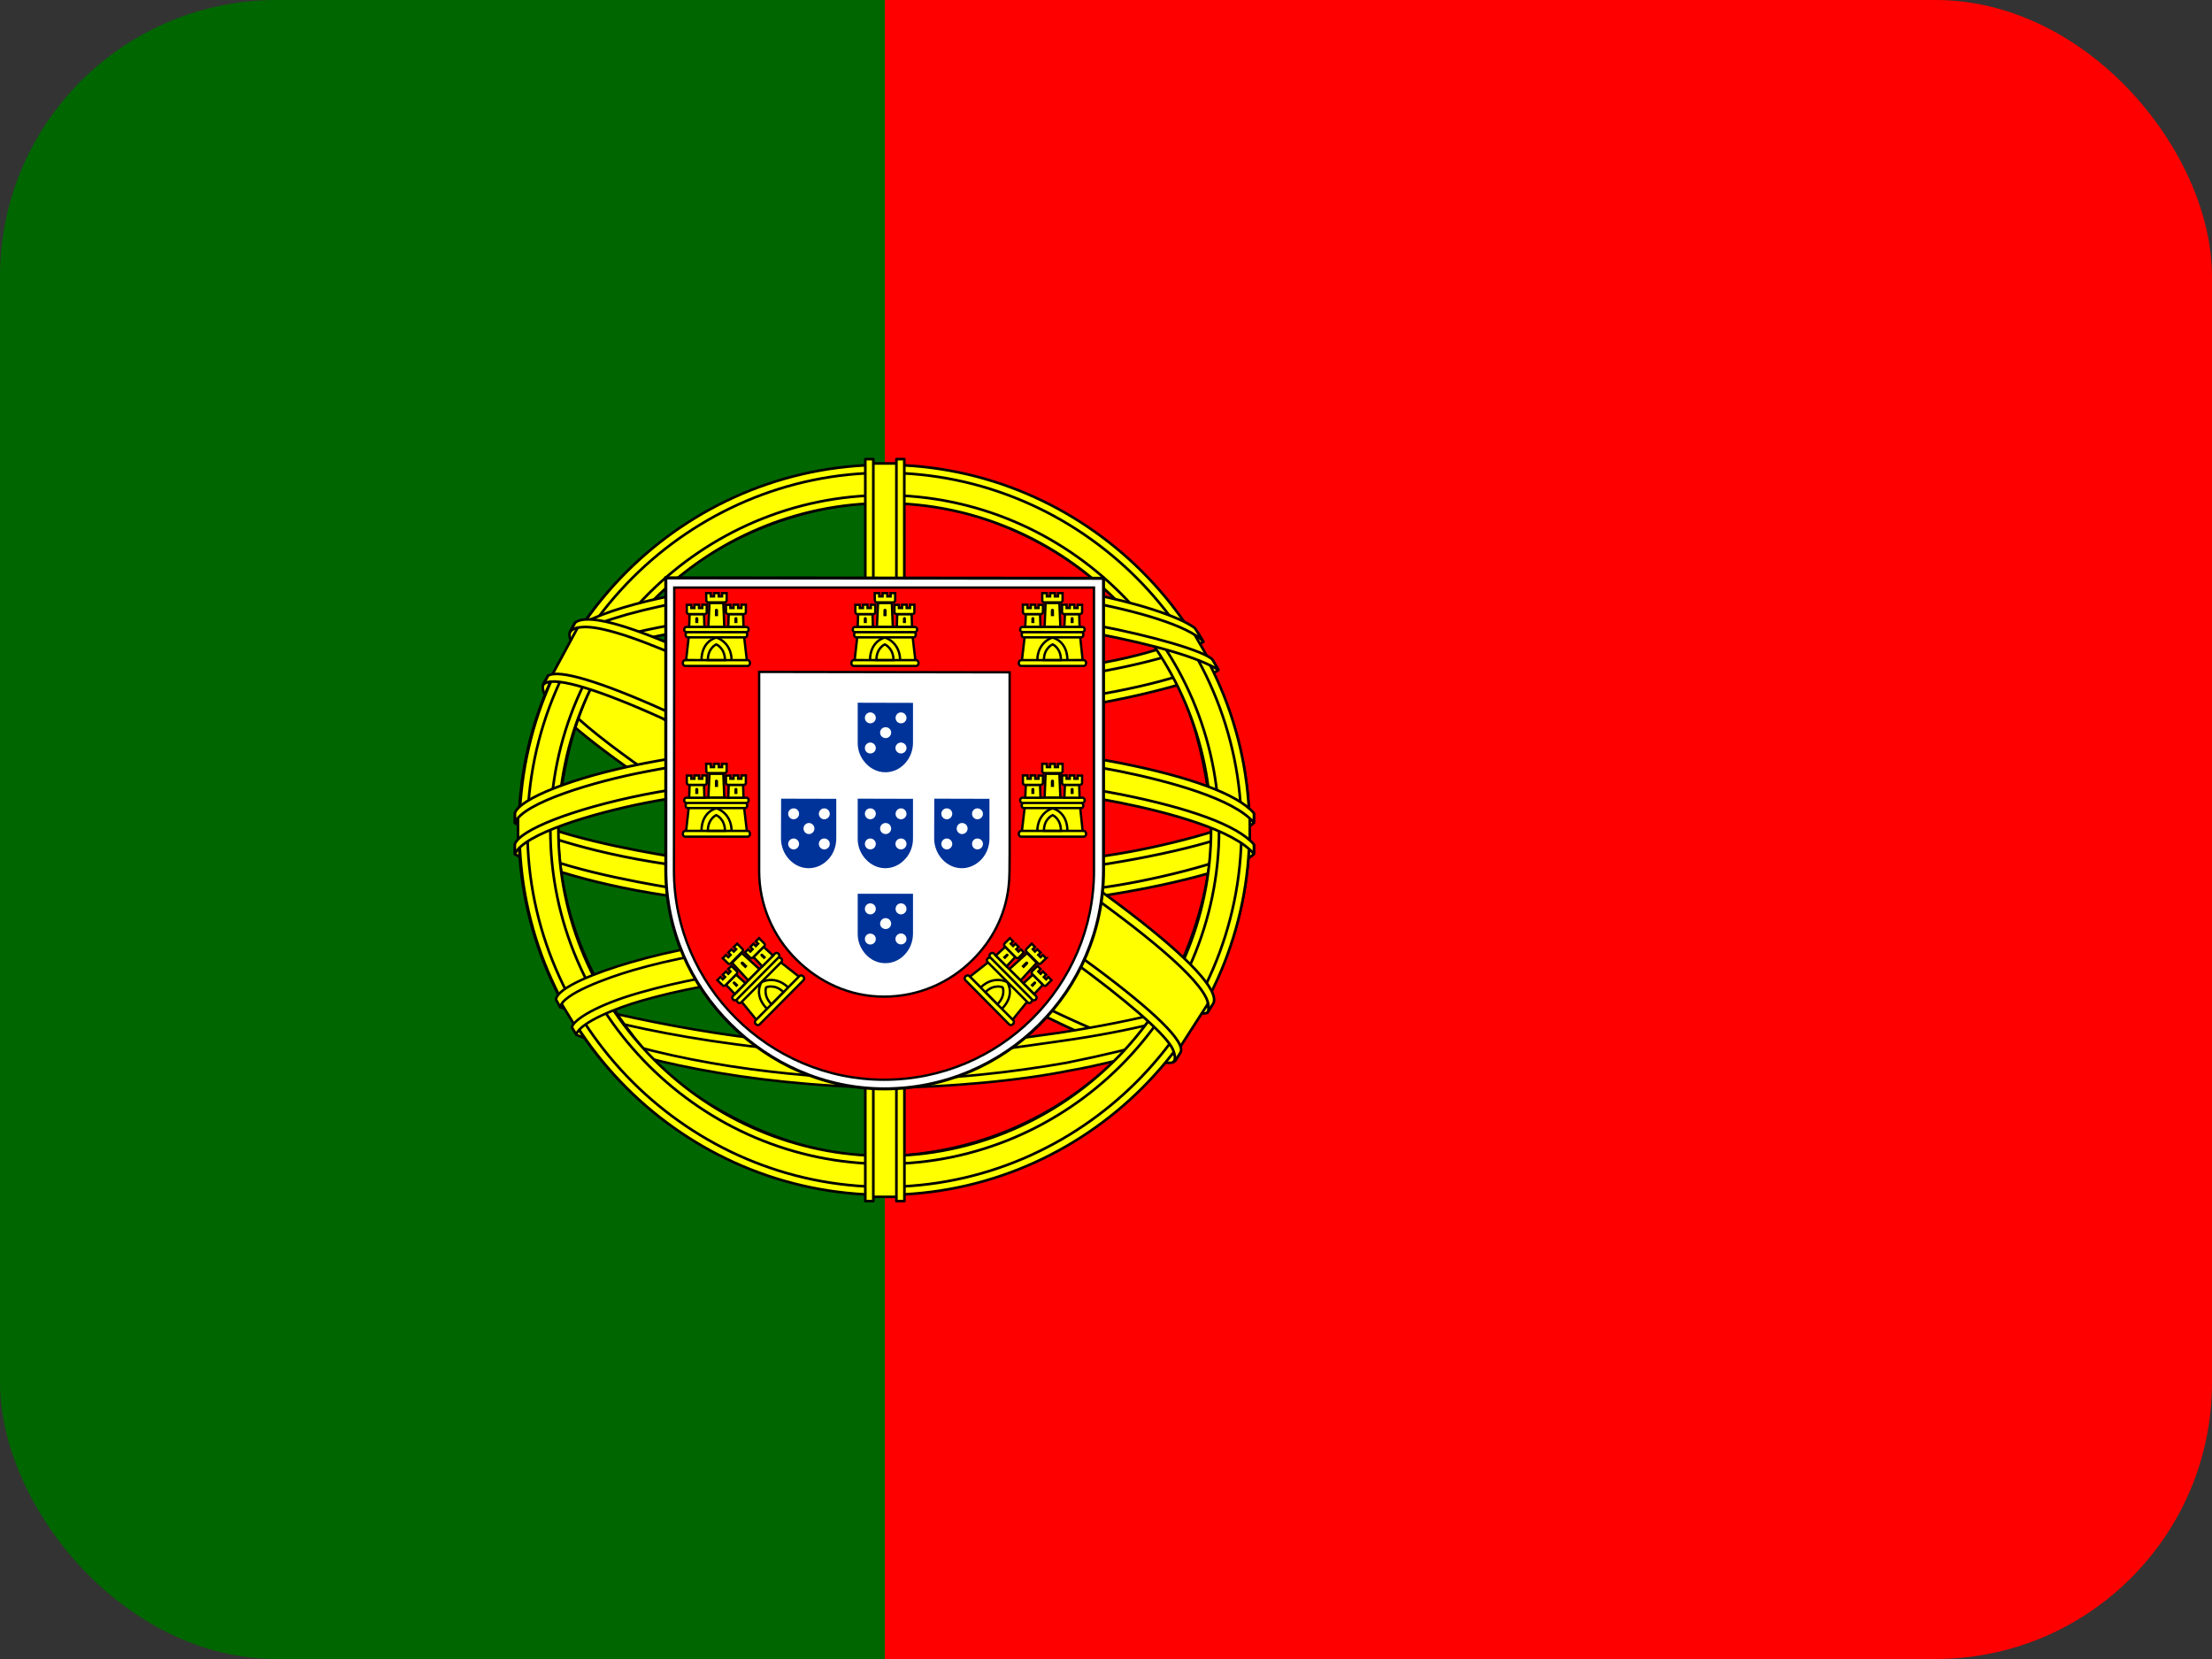 <svg width="16" height="12" viewBox="0 0 16 12" fill="none" xmlns="http://www.w3.org/2000/svg">
<rect x="0" y="0" width="16" height="12" fill="#333333" stroke="none"/>
<g clip-path="url(#clip0_1157_74442)">
<path d="M6.4 0H16V12H6.4V0Z" fill="#FF0000"/>
<path d="M0 0H6.4V12H0V0Z" fill="#006600"/>
<path fill-rule="evenodd" clip-rule="evenodd" d="M8.486 7.654C7.681 7.63 3.987 5.324 3.961 4.957L4.165 4.617C4.532 5.149 8.308 7.392 8.679 7.312L8.486 7.654" fill="#FFFF00"/>
<path d="M8.486 7.654C7.681 7.63 3.987 5.324 3.961 4.957L4.165 4.617C4.532 5.149 8.308 7.392 8.679 7.312L8.486 7.654" stroke="black" stroke-width="0.019" stroke-linecap="round" stroke-linejoin="round"/>
<path fill-rule="evenodd" clip-rule="evenodd" d="M4.123 4.571C4.05 4.765 5.087 5.406 6.333 6.164C7.58 6.922 8.655 7.391 8.735 7.324C8.74 7.315 8.774 7.256 8.771 7.256C8.756 7.279 8.719 7.286 8.663 7.27C8.326 7.173 7.447 6.769 6.359 6.11C5.271 5.45 4.325 4.842 4.178 4.583C4.168 4.566 4.16 4.533 4.162 4.507H4.158L4.127 4.562L4.123 4.571ZM8.505 7.665C8.492 7.69 8.466 7.691 8.418 7.685C8.117 7.652 7.202 7.207 6.12 6.56C4.861 5.806 3.822 5.119 3.934 4.94L3.965 4.886L3.971 4.888C3.87 5.192 6.023 6.423 6.15 6.502C7.396 7.273 8.446 7.724 8.539 7.607L8.505 7.665V7.665L8.505 7.665Z" fill="#FFFF00" stroke="black" stroke-width="0.019" stroke-linecap="round" stroke-linejoin="round"/>
<path fill-rule="evenodd" clip-rule="evenodd" d="M6.404 5.18C7.211 5.173 8.206 5.069 8.778 4.841L8.655 4.641C8.317 4.828 7.316 4.951 6.398 4.97C5.311 4.96 4.545 4.858 4.16 4.601L4.044 4.814C4.75 5.113 5.474 5.176 6.404 5.18" fill="#FFFF00"/>
<path d="M6.404 5.18C7.211 5.173 8.206 5.069 8.778 4.841L8.655 4.641C8.317 4.828 7.316 4.951 6.398 4.97C5.311 4.96 4.545 4.858 4.16 4.601L4.044 4.814C4.75 5.113 5.474 5.176 6.404 5.18" stroke="black" stroke-width="0.019" stroke-linecap="round" stroke-linejoin="round"/>
<path fill-rule="evenodd" clip-rule="evenodd" d="M8.812 4.846C8.792 4.877 8.419 5.006 7.868 5.101C7.495 5.158 7.009 5.207 6.402 5.207C5.825 5.208 5.353 5.167 4.997 5.118C4.419 5.028 4.121 4.902 4.011 4.857C4.022 4.836 4.028 4.821 4.038 4.802C4.356 4.928 4.655 5.004 5.006 5.058C5.36 5.106 5.826 5.148 6.4 5.147C7.004 5.147 7.486 5.095 7.856 5.039C8.42 4.948 8.729 4.831 8.772 4.777L8.812 4.846H8.812L8.812 4.846ZM8.703 4.642C8.642 4.691 8.338 4.8 7.802 4.885C7.444 4.936 6.989 4.982 6.408 4.983C5.856 4.983 5.405 4.946 5.062 4.896C4.517 4.825 4.227 4.697 4.123 4.659C4.133 4.641 4.144 4.624 4.155 4.606C4.236 4.647 4.516 4.76 5.068 4.838C5.407 4.886 5.858 4.922 6.408 4.922C6.986 4.921 7.436 4.874 7.791 4.823C8.33 4.749 8.62 4.611 8.664 4.577L8.703 4.642V4.642L8.703 4.642ZM3.757 6.151C4.253 6.418 5.354 6.552 6.397 6.561C7.346 6.563 8.582 6.415 9.044 6.17L9.032 5.903C8.887 6.129 7.562 6.346 6.386 6.337C5.21 6.328 4.119 6.146 3.755 5.911L3.757 6.151" fill="#FFFF00"/>
<path d="M3.757 6.151C4.253 6.418 5.354 6.552 6.397 6.561C7.346 6.563 8.582 6.415 9.044 6.17L9.032 5.903C8.887 6.129 7.562 6.346 6.386 6.337C5.21 6.328 4.119 6.146 3.755 5.911L3.757 6.151M8.812 4.846C8.792 4.877 8.419 5.006 7.868 5.101C7.495 5.158 7.009 5.207 6.402 5.207C5.825 5.208 5.353 5.167 4.997 5.118C4.419 5.028 4.121 4.902 4.011 4.857C4.022 4.836 4.028 4.821 4.038 4.802C4.356 4.928 4.655 5.004 5.006 5.058C5.36 5.106 5.826 5.148 6.4 5.147C7.004 5.147 7.486 5.095 7.856 5.039C8.42 4.948 8.729 4.831 8.772 4.777L8.812 4.846H8.812L8.812 4.846ZM8.703 4.642C8.642 4.691 8.338 4.8 7.802 4.885C7.444 4.936 6.989 4.982 6.408 4.983C5.856 4.983 5.405 4.946 5.062 4.896C4.517 4.825 4.227 4.697 4.123 4.659C4.133 4.641 4.144 4.624 4.155 4.606C4.236 4.647 4.516 4.76 5.068 4.838C5.407 4.886 5.858 4.922 6.408 4.922C6.986 4.921 7.436 4.874 7.791 4.823C8.33 4.749 8.62 4.611 8.664 4.577L8.703 4.642V4.642L8.703 4.642Z" stroke="black" stroke-width="0.019" stroke-linecap="round" stroke-linejoin="round"/>
<path fill-rule="evenodd" clip-rule="evenodd" d="M9.07 6.113V6.176C9 6.259 8.565 6.385 8.018 6.473C7.602 6.537 7.06 6.585 6.385 6.585C5.743 6.585 5.231 6.54 4.834 6.479C4.206 6.387 3.805 6.227 3.725 6.179L3.725 6.105C3.967 6.266 4.623 6.384 4.843 6.42C5.237 6.48 5.746 6.526 6.385 6.526C7.057 6.526 7.596 6.478 8.009 6.415C8.401 6.358 8.96 6.211 9.07 6.113L9.07 6.113ZM9.07 5.886V5.95C9.001 6.033 8.565 6.159 8.019 6.247C7.603 6.311 7.06 6.359 6.385 6.359C5.743 6.359 5.231 6.313 4.834 6.252C4.207 6.161 3.806 6.001 3.725 5.953L3.725 5.879C3.967 6.04 4.623 6.157 4.843 6.193C5.237 6.254 5.746 6.299 6.385 6.299C7.057 6.299 7.596 6.252 8.01 6.188C8.402 6.131 8.96 5.984 9.07 5.886V5.886H9.07ZM6.394 7.609C5.254 7.602 4.277 7.298 4.07 7.247L4.221 7.483C4.585 7.636 5.539 7.865 6.405 7.84C7.272 7.814 8.03 7.747 8.563 7.487L8.718 7.243C8.354 7.415 7.116 7.607 6.394 7.609" fill="#FFFF00"/>
<path d="M6.394 7.609C5.254 7.602 4.277 7.298 4.07 7.247L4.221 7.483C4.585 7.636 5.539 7.865 6.405 7.84C7.272 7.814 8.03 7.747 8.563 7.487L8.718 7.243C8.354 7.415 7.116 7.607 6.394 7.609M9.07 6.113V6.176C9 6.259 8.565 6.385 8.018 6.473C7.602 6.537 7.06 6.585 6.385 6.585C5.743 6.585 5.231 6.54 4.834 6.479C4.206 6.387 3.805 6.227 3.725 6.179L3.725 6.105C3.967 6.266 4.623 6.384 4.843 6.42C5.237 6.48 5.746 6.526 6.385 6.526C7.057 6.526 7.596 6.478 8.009 6.415C8.401 6.358 8.96 6.211 9.07 6.113L9.07 6.113ZM9.07 5.886V5.95C9.001 6.033 8.565 6.159 8.019 6.247C7.603 6.311 7.06 6.359 6.385 6.359C5.743 6.359 5.231 6.313 4.834 6.252C4.207 6.161 3.806 6.001 3.725 5.953L3.725 5.879C3.967 6.04 4.623 6.157 4.843 6.193C5.237 6.254 5.746 6.299 6.385 6.299C7.057 6.299 7.596 6.252 8.01 6.188C8.402 6.131 8.96 5.984 9.07 5.886V5.886H9.07Z" stroke="black" stroke-width="0.019" stroke-linecap="round" stroke-linejoin="round"/>
<path fill-rule="evenodd" clip-rule="evenodd" d="M8.621 7.433C8.599 7.467 8.576 7.501 8.552 7.535C8.3 7.623 7.904 7.717 7.736 7.744C7.394 7.814 6.865 7.866 6.396 7.867C5.385 7.852 4.558 7.654 4.169 7.485L4.138 7.431L4.143 7.423L4.196 7.444C4.888 7.691 5.665 7.79 6.401 7.808C6.869 7.81 7.337 7.754 7.716 7.687C8.296 7.57 8.531 7.483 8.603 7.443L8.621 7.433L8.621 7.433ZM8.755 7.212C8.756 7.213 8.756 7.213 8.757 7.214C8.74 7.243 8.722 7.272 8.705 7.301C8.57 7.349 8.206 7.456 7.674 7.53C7.323 7.578 7.105 7.624 6.408 7.638C5.101 7.604 4.254 7.349 4.053 7.286L4.023 7.229C4.781 7.426 5.555 7.564 6.408 7.578C7.046 7.565 7.317 7.518 7.665 7.47C8.286 7.374 8.598 7.272 8.692 7.242C8.691 7.241 8.689 7.239 8.688 7.237L8.755 7.212L8.755 7.212L8.755 7.212Z" fill="#FFFF00" stroke="black" stroke-width="0.018" stroke-linecap="round" stroke-linejoin="round"/>
<path fill-rule="evenodd" clip-rule="evenodd" d="M8.769 5.94C8.772 6.691 8.388 7.364 8.079 7.661C7.642 8.081 7.062 8.352 6.384 8.364C5.628 8.378 4.914 7.885 4.723 7.668C4.349 7.244 4.044 6.706 4.034 5.982C4.081 5.163 4.402 4.592 4.868 4.201C5.334 3.81 5.955 3.619 6.471 3.633C7.068 3.649 7.764 3.941 8.245 4.522C8.561 4.902 8.697 5.315 8.769 5.94H8.769ZM6.39 3.371C7.843 3.371 9.038 4.554 9.038 6.003C9.038 7.453 7.843 8.635 6.39 8.635C4.938 8.635 3.752 7.453 3.752 6.003C3.752 4.554 4.938 3.371 6.39 3.371" fill="#FFFF00"/>
<path d="M6.39 3.371C7.843 3.371 9.038 4.554 9.038 6.003C9.038 7.453 7.843 8.635 6.39 8.635C4.938 8.635 3.752 7.453 3.752 6.003C3.752 4.554 4.938 3.371 6.39 3.371M8.769 5.94C8.772 6.691 8.388 7.364 8.079 7.661C7.642 8.081 7.062 8.352 6.384 8.364C5.628 8.378 4.914 7.885 4.723 7.668C4.349 7.244 4.044 6.706 4.034 5.982C4.081 5.163 4.402 4.592 4.868 4.201C5.334 3.81 5.955 3.619 6.471 3.633C7.068 3.649 7.764 3.941 8.245 4.522C8.561 4.902 8.697 5.315 8.769 5.94H8.769Z" stroke="black" stroke-width="0.019" stroke-linecap="round" stroke-linejoin="round"/>
<path fill-rule="evenodd" clip-rule="evenodd" d="M6.398 3.362C7.852 3.362 9.038 4.548 9.038 6.003C9.038 7.457 7.852 8.643 6.398 8.643C4.943 8.643 3.757 7.457 3.757 6.003C3.757 4.548 4.943 3.362 6.398 3.362V3.362ZM3.815 6.003C3.815 7.423 4.982 8.585 6.398 8.585C7.814 8.585 8.98 7.423 8.98 6.003C8.98 4.582 7.814 3.42 6.398 3.42C4.982 3.42 3.815 4.583 3.815 6.003V6.003Z" fill="#FFFF00" stroke="black" stroke-width="0.019" stroke-linecap="round" stroke-linejoin="round"/>
<path fill-rule="evenodd" clip-rule="evenodd" d="M6.4 3.582C7.726 3.582 8.818 4.67 8.818 6C8.818 7.331 7.726 8.419 6.4 8.419C5.074 8.419 3.981 7.331 3.981 6C3.981 4.67 5.074 3.582 6.4 3.582ZM4.039 6C4.039 7.299 5.105 8.361 6.4 8.361C7.694 8.361 8.76 7.299 8.76 6C8.76 4.702 7.694 3.64 6.4 3.64C5.105 3.64 4.039 4.702 4.039 6H4.039Z" fill="#FFFF00" stroke="black" stroke-width="0.019" stroke-linecap="round" stroke-linejoin="round"/>
<path fill-rule="evenodd" clip-rule="evenodd" d="M6.506 3.352H6.28L6.28 8.657H6.507L6.506 3.352Z" fill="#FFFF00" stroke="black" stroke-width="0.019" stroke-linecap="round" stroke-linejoin="round"/>
<path fill-rule="evenodd" clip-rule="evenodd" d="M6.484 3.321H6.541L6.542 8.688H6.484L6.484 3.321V3.321ZM6.259 3.321H6.317L6.317 8.688H6.259V3.321H6.259Z" fill="#FFFF00" stroke="black" stroke-width="0.019" stroke-linecap="round" stroke-linejoin="round"/>
<path fill-rule="evenodd" clip-rule="evenodd" d="M9.04 6.105V5.909L8.88 5.76L7.973 5.52L6.667 5.387L5.093 5.467L3.973 5.733L3.747 5.901V6.097L4.32 5.84L5.68 5.627H6.987L7.947 5.733L8.613 5.893L9.04 6.105Z" fill="#FFFF00" stroke="black" stroke-width="0.019" stroke-linecap="round" stroke-linejoin="round"/>
<path fill-rule="evenodd" clip-rule="evenodd" d="M6.399 5.594C7.022 5.593 7.627 5.653 8.107 5.746C8.602 5.845 8.951 5.969 9.07 6.108L9.07 6.177C8.926 6.004 8.457 5.877 8.096 5.805C7.62 5.712 7.019 5.652 6.399 5.654C5.744 5.655 5.135 5.717 4.666 5.808C4.289 5.883 3.787 6.031 3.724 6.178V6.106C3.759 6.005 4.133 5.853 4.657 5.748C5.13 5.656 5.741 5.595 6.399 5.594ZM6.399 5.367C7.022 5.366 7.627 5.427 8.107 5.52C8.603 5.619 8.951 5.743 9.07 5.882L9.07 5.951C8.926 5.778 8.457 5.651 8.096 5.578C7.62 5.486 7.019 5.426 6.399 5.427C5.745 5.428 5.138 5.49 4.669 5.582C4.306 5.651 3.783 5.805 3.725 5.951V5.88C3.759 5.779 4.141 5.622 4.658 5.522C5.13 5.43 5.741 5.369 6.399 5.368V5.367ZM6.386 4.212C7.369 4.207 8.226 4.35 8.618 4.551L8.761 4.798C8.42 4.614 7.496 4.423 6.388 4.452C5.485 4.458 4.52 4.551 4.036 4.81L4.207 4.524C4.604 4.318 5.541 4.213 6.386 4.212" fill="#FFFF00"/>
<path d="M6.386 4.212C7.369 4.207 8.226 4.35 8.618 4.551L8.761 4.798C8.42 4.614 7.496 4.423 6.388 4.452C5.485 4.458 4.52 4.551 4.036 4.81L4.207 4.524C4.604 4.318 5.541 4.213 6.386 4.212M6.399 5.594C7.022 5.593 7.627 5.653 8.107 5.746C8.602 5.845 8.951 5.969 9.07 6.108L9.07 6.177C8.926 6.004 8.457 5.877 8.096 5.805C7.62 5.712 7.019 5.652 6.399 5.654C5.744 5.655 5.135 5.717 4.666 5.808C4.289 5.883 3.787 6.031 3.724 6.178V6.106C3.759 6.005 4.133 5.853 4.657 5.748C5.13 5.656 5.741 5.595 6.399 5.594ZM6.399 5.367C7.022 5.366 7.627 5.427 8.107 5.52C8.603 5.619 8.951 5.743 9.07 5.882L9.07 5.951C8.926 5.778 8.457 5.651 8.096 5.578C7.62 5.486 7.019 5.426 6.399 5.427C5.745 5.428 5.138 5.49 4.669 5.582C4.306 5.651 3.783 5.805 3.725 5.951V5.88C3.759 5.779 4.141 5.622 4.658 5.522C5.13 5.43 5.741 5.369 6.399 5.368V5.367Z" stroke="black" stroke-width="0.019" stroke-linecap="round" stroke-linejoin="round"/>
<path fill-rule="evenodd" clip-rule="evenodd" d="M6.399 4.417C6.96 4.415 7.501 4.447 7.932 4.524C8.333 4.599 8.716 4.711 8.77 4.771L8.813 4.846C8.68 4.759 8.349 4.663 7.924 4.582C7.497 4.502 6.956 4.475 6.398 4.477C5.766 4.475 5.274 4.508 4.852 4.582C4.406 4.665 4.097 4.784 4.021 4.841L4.062 4.762C4.21 4.686 4.446 4.595 4.841 4.524C5.278 4.444 5.774 4.42 6.399 4.417V4.417ZM6.399 4.19C6.935 4.189 7.465 4.219 7.878 4.293C8.203 4.356 8.525 4.455 8.643 4.543L8.705 4.642C8.6 4.525 8.203 4.414 7.853 4.351C7.443 4.281 6.935 4.253 6.399 4.248C5.836 4.25 5.316 4.284 4.912 4.358C4.527 4.431 4.279 4.518 4.174 4.586L4.228 4.503C4.373 4.427 4.608 4.357 4.903 4.3C5.31 4.225 5.833 4.192 6.399 4.19L6.399 4.19ZM7.711 7.1C7.225 7.01 6.738 6.996 6.398 7C4.761 7.02 4.232 7.337 4.167 7.433L4.045 7.233C4.462 6.931 5.353 6.762 6.407 6.779C6.954 6.788 7.426 6.824 7.824 6.901L7.711 7.1" fill="#FFFF00"/>
<path d="M7.711 7.1C7.225 7.01 6.738 6.996 6.398 7C4.761 7.02 4.232 7.337 4.167 7.433L4.045 7.233C4.462 6.931 5.353 6.762 6.407 6.779C6.954 6.788 7.426 6.824 7.824 6.901L7.711 7.1M6.399 4.417C6.96 4.415 7.501 4.447 7.932 4.524C8.333 4.599 8.716 4.711 8.77 4.771L8.813 4.846C8.68 4.759 8.349 4.663 7.924 4.582C7.497 4.502 6.956 4.475 6.398 4.477C5.766 4.475 5.274 4.508 4.852 4.582C4.406 4.665 4.097 4.784 4.021 4.841L4.062 4.762C4.21 4.686 4.446 4.595 4.841 4.524C5.278 4.444 5.774 4.42 6.399 4.417V4.417ZM6.399 4.19C6.935 4.189 7.465 4.219 7.878 4.293C8.203 4.356 8.525 4.455 8.643 4.543L8.705 4.642C8.6 4.525 8.203 4.414 7.853 4.351C7.443 4.281 6.935 4.253 6.399 4.248C5.836 4.25 5.316 4.284 4.912 4.358C4.527 4.431 4.279 4.518 4.174 4.586L4.228 4.503C4.373 4.427 4.608 4.357 4.903 4.3C5.31 4.225 5.833 4.192 6.399 4.19L6.399 4.19Z" stroke="black" stroke-width="0.019" stroke-linecap="round" stroke-linejoin="round"/>
<path fill-rule="evenodd" clip-rule="evenodd" d="M6.389 6.972C6.844 6.979 7.292 6.998 7.723 7.078L7.692 7.134C7.291 7.06 6.864 7.031 6.39 7.034C5.786 7.029 5.175 7.085 4.643 7.238C4.475 7.285 4.197 7.393 4.168 7.482L4.137 7.431C4.146 7.378 4.314 7.269 4.628 7.18C5.238 7.006 5.808 6.976 6.389 6.972V6.972V6.972ZM6.41 6.743C6.881 6.752 7.369 6.774 7.843 6.868L7.81 6.925C7.382 6.84 6.974 6.812 6.412 6.803C5.806 6.804 5.163 6.848 4.578 7.018C4.39 7.073 4.064 7.191 4.053 7.286L4.022 7.23C4.029 7.145 4.311 7.033 4.565 6.96C5.154 6.788 5.799 6.744 6.41 6.743L6.41 6.743Z" fill="#FFFF00" stroke="black" stroke-width="0.018" stroke-linecap="round" stroke-linejoin="round"/>
<path fill-rule="evenodd" clip-rule="evenodd" d="M8.735 7.264L8.539 7.569L7.973 7.067L6.507 6.08L4.853 5.173L3.995 4.88L4.178 4.541L4.24 4.507L4.773 4.64L6.533 5.547L7.547 6.187L8.4 6.8L8.747 7.2L8.735 7.264Z" fill="#FFFF00" stroke="black" stroke-width="0.019" stroke-linecap="round" stroke-linejoin="round"/>
<path fill-rule="evenodd" clip-rule="evenodd" d="M3.964 4.888C4.114 4.786 5.221 5.279 6.379 5.977C7.533 6.677 8.637 7.468 8.537 7.616L8.504 7.668L8.489 7.679C8.493 7.677 8.509 7.657 8.488 7.602C8.439 7.44 7.656 6.815 6.357 6.031C5.091 5.276 4.036 4.821 3.931 4.952L3.964 4.888ZM8.776 7.259C8.871 7.071 7.845 6.298 6.572 5.545C5.27 4.808 4.332 4.373 4.161 4.503L4.123 4.572C4.123 4.576 4.124 4.567 4.132 4.561C4.163 4.534 4.215 4.536 4.238 4.535C4.533 4.54 5.376 4.928 6.559 5.605C7.077 5.907 8.747 6.979 8.741 7.28C8.741 7.306 8.743 7.311 8.733 7.324L8.776 7.259V7.259L8.776 7.259Z" fill="#FFFF00" stroke="black" stroke-width="0.019" stroke-linecap="round" stroke-linejoin="round"/>
<path d="M4.816 6.294C4.816 6.728 4.994 7.12 5.282 7.407C5.57 7.694 5.962 7.876 6.397 7.876C6.833 7.876 7.23 7.698 7.517 7.412C7.804 7.126 7.982 6.73 7.982 6.295H7.982V4.183L4.816 4.18L4.816 6.294H4.816Z" fill="white" stroke="black" stroke-width="0.022"/>
<path d="M4.875 6.297V6.298C4.875 6.713 5.047 7.09 5.323 7.365C5.599 7.639 5.979 7.81 6.395 7.81C6.813 7.81 7.193 7.641 7.468 7.367C7.743 7.093 7.913 6.715 7.913 6.299H7.913V4.25L4.877 4.25L4.875 6.297M7.303 4.863L7.303 6.167L7.302 6.305C7.302 6.341 7.299 6.383 7.295 6.418C7.27 6.624 7.176 6.804 7.035 6.943C6.871 7.107 6.644 7.209 6.394 7.209C6.145 7.209 5.924 7.104 5.759 6.939C5.589 6.771 5.491 6.54 5.491 6.301L5.491 4.86L7.303 4.863Z" fill="#FF0000"/>
<path d="M4.875 6.297V6.298C4.875 6.713 5.047 7.09 5.323 7.365C5.599 7.639 5.979 7.81 6.395 7.81C6.813 7.81 7.193 7.641 7.468 7.367C7.743 7.093 7.913 6.715 7.913 6.299H7.913V4.25L4.877 4.25L4.875 6.297M7.303 4.863L7.303 6.167L7.302 6.305C7.302 6.341 7.299 6.383 7.295 6.418C7.27 6.624 7.176 6.804 7.035 6.943C6.871 7.107 6.644 7.209 6.394 7.209C6.145 7.209 5.924 7.104 5.759 6.939C5.589 6.771 5.491 6.54 5.491 6.301L5.491 4.86L7.303 4.863ZM7.303 4.863V4.863" stroke="black" stroke-width="0.017"/>
<path d="M5.072 4.785C5.075 4.638 5.18 4.603 5.181 4.602C5.181 4.602 5.293 4.64 5.293 4.786L5.072 4.785" fill="#FFFF00"/>
<path d="M4.982 4.605L4.963 4.774L5.074 4.775C5.075 4.635 5.18 4.611 5.182 4.612C5.185 4.612 5.289 4.643 5.292 4.775H5.402L5.382 4.604L4.982 4.605V4.605L4.982 4.605ZM4.956 4.775H5.408C5.417 4.775 5.425 4.784 5.425 4.796C5.425 4.807 5.417 4.817 5.408 4.817H4.956C4.947 4.817 4.939 4.807 4.939 4.796C4.939 4.784 4.947 4.775 4.956 4.775Z" fill="#FFFF00" stroke="black" stroke-width="0.017"/>
<path d="M5.12 4.774C5.121 4.686 5.181 4.661 5.181 4.661C5.181 4.661 5.243 4.687 5.244 4.774H5.12ZM4.966 4.535H5.399C5.408 4.535 5.415 4.543 5.415 4.554C5.415 4.564 5.408 4.572 5.399 4.572H4.966C4.956 4.572 4.949 4.564 4.949 4.554C4.949 4.543 4.956 4.535 4.966 4.535V4.535ZM4.975 4.573H5.389C5.398 4.573 5.405 4.581 5.405 4.591C5.405 4.602 5.398 4.61 5.389 4.61H4.975C4.966 4.61 4.959 4.602 4.959 4.591C4.959 4.581 4.966 4.573 4.975 4.573ZM5.109 4.29L5.141 4.29V4.314H5.165V4.29L5.199 4.29V4.314H5.223V4.29H5.256L5.256 4.343C5.256 4.352 5.249 4.357 5.241 4.357H5.124C5.116 4.357 5.109 4.351 5.109 4.343L5.108 4.29L5.109 4.29ZM5.232 4.362L5.239 4.534L5.124 4.534L5.132 4.362L5.232 4.362" fill="#FFFF00"/>
<path d="M5.232 4.362L5.239 4.534L5.124 4.534L5.132 4.362L5.232 4.362M5.12 4.774C5.121 4.686 5.181 4.661 5.181 4.661C5.181 4.661 5.243 4.687 5.244 4.774H5.12ZM4.966 4.535H5.399C5.408 4.535 5.415 4.543 5.415 4.554C5.415 4.564 5.408 4.572 5.399 4.572H4.966C4.956 4.572 4.949 4.564 4.949 4.554C4.949 4.543 4.956 4.535 4.966 4.535V4.535ZM4.975 4.573H5.389C5.398 4.573 5.405 4.581 5.405 4.591C5.405 4.602 5.398 4.61 5.389 4.61H4.975C4.966 4.61 4.959 4.602 4.959 4.591C4.959 4.581 4.966 4.573 4.975 4.573ZM5.109 4.29L5.141 4.29V4.314H5.165V4.29L5.199 4.29V4.314H5.223V4.29H5.256L5.256 4.343C5.256 4.352 5.249 4.357 5.241 4.357H5.124C5.116 4.357 5.109 4.351 5.109 4.343L5.108 4.29L5.109 4.29Z" stroke="black" stroke-width="0.017"/>
<path d="M5.092 4.442L5.095 4.534H4.985L4.988 4.442H5.092H5.092Z" fill="#FFFF00" stroke="black" stroke-width="0.017"/>
<path d="M5.375 4.442L5.378 4.534H5.268L5.271 4.442H5.375H5.375Z" fill="#FFFF00" stroke="black" stroke-width="0.017"/>
<path d="M4.968 4.375L5 4.375V4.398H5.023V4.374L5.056 4.374V4.398H5.08V4.374L5.112 4.374L5.112 4.428C5.112 4.436 5.106 4.442 5.098 4.442H4.983C4.975 4.442 4.968 4.435 4.968 4.428L4.968 4.375Z" fill="#FFFF00" stroke="black" stroke-width="0.017"/>
<path d="M5.251 4.375L5.283 4.375V4.398H5.306V4.374L5.339 4.374V4.398H5.363V4.374L5.395 4.374L5.395 4.428C5.395 4.436 5.389 4.442 5.381 4.442H5.266C5.258 4.442 5.251 4.435 5.251 4.428L5.251 4.375Z" fill="#FFFF00" stroke="black" stroke-width="0.017"/>
<path d="M5.171 4.416C5.17 4.4 5.194 4.399 5.194 4.416V4.457H5.171V4.416Z" fill="black"/>
<path d="M5.029 4.476C5.028 4.46 5.051 4.459 5.051 4.476V4.507H5.029V4.476Z" fill="black"/>
<path d="M5.312 4.476C5.312 4.46 5.335 4.459 5.334 4.476V4.507H5.312V4.476Z" fill="black"/>
<path d="M5.072 6.02C5.075 5.873 5.18 5.838 5.181 5.838C5.181 5.837 5.293 5.875 5.293 6.021L5.072 6.02" fill="#FFFF00"/>
<path d="M4.982 5.84L4.963 6.01L5.074 6.01C5.075 5.87 5.18 5.846 5.182 5.847C5.185 5.847 5.289 5.878 5.292 6.01H5.402L5.382 5.839L4.982 5.84V5.84L4.982 5.84ZM4.956 6.01H5.408C5.417 6.01 5.425 6.02 5.425 6.031C5.425 6.043 5.417 6.052 5.408 6.052H4.956C4.947 6.052 4.939 6.043 4.939 6.031C4.939 6.02 4.947 6.01 4.956 6.01Z" fill="#FFFF00" stroke="black" stroke-width="0.017"/>
<path d="M5.12 6.009C5.121 5.921 5.181 5.896 5.181 5.896C5.181 5.896 5.243 5.922 5.244 6.009H5.12ZM4.966 5.77H5.399C5.408 5.77 5.415 5.778 5.415 5.789C5.415 5.799 5.408 5.808 5.399 5.808H4.966C4.956 5.808 4.949 5.799 4.949 5.789C4.949 5.778 4.956 5.77 4.966 5.77V5.77ZM4.975 5.808H5.389C5.398 5.808 5.405 5.816 5.405 5.827C5.405 5.837 5.398 5.845 5.389 5.845H4.975C4.966 5.845 4.959 5.837 4.959 5.827C4.959 5.816 4.966 5.808 4.975 5.808ZM5.109 5.525L5.141 5.525V5.549H5.165V5.525L5.199 5.525V5.549H5.223V5.525H5.256L5.256 5.579C5.256 5.587 5.249 5.592 5.241 5.592H5.124C5.116 5.592 5.109 5.586 5.109 5.578L5.108 5.525L5.109 5.525ZM5.232 5.597L5.239 5.769L5.124 5.769L5.132 5.597L5.232 5.597" fill="#FFFF00"/>
<path d="M5.232 5.597L5.239 5.769L5.124 5.769L5.132 5.597L5.232 5.597M5.12 6.009C5.121 5.921 5.181 5.896 5.181 5.896C5.181 5.896 5.243 5.922 5.244 6.009H5.12ZM4.966 5.77H5.399C5.408 5.77 5.415 5.778 5.415 5.789C5.415 5.799 5.408 5.808 5.399 5.808H4.966C4.956 5.808 4.949 5.799 4.949 5.789C4.949 5.778 4.956 5.77 4.966 5.77V5.77ZM4.975 5.808H5.389C5.398 5.808 5.405 5.816 5.405 5.827C5.405 5.837 5.398 5.845 5.389 5.845H4.975C4.966 5.845 4.959 5.837 4.959 5.827C4.959 5.816 4.966 5.808 4.975 5.808ZM5.109 5.525L5.141 5.525V5.549H5.165V5.525L5.199 5.525V5.549H5.223V5.525H5.256L5.256 5.579C5.256 5.587 5.249 5.592 5.241 5.592H5.124C5.116 5.592 5.109 5.586 5.109 5.578L5.108 5.525L5.109 5.525Z" stroke="black" stroke-width="0.017"/>
<path d="M5.092 5.677L5.095 5.77H4.985L4.988 5.677H5.092H5.092Z" fill="#FFFF00" stroke="black" stroke-width="0.017"/>
<path d="M5.375 5.677L5.378 5.77H5.268L5.271 5.677H5.375H5.375Z" fill="#FFFF00" stroke="black" stroke-width="0.017"/>
<path d="M4.968 5.61L5 5.61V5.633H5.023V5.609L5.056 5.609V5.633H5.08V5.609L5.112 5.609L5.112 5.663C5.112 5.671 5.106 5.677 5.098 5.677H4.983C4.975 5.677 4.968 5.67 4.968 5.663L4.968 5.61Z" fill="#FFFF00" stroke="black" stroke-width="0.017"/>
<path d="M5.251 5.61L5.283 5.61V5.633H5.306V5.609L5.339 5.609V5.633H5.363V5.609L5.395 5.609L5.395 5.663C5.395 5.671 5.389 5.677 5.381 5.677H5.266C5.258 5.677 5.251 5.67 5.251 5.663L5.251 5.61Z" fill="#FFFF00" stroke="black" stroke-width="0.017"/>
<path d="M5.171 5.652C5.17 5.635 5.194 5.635 5.194 5.652V5.692H5.171V5.652Z" fill="black"/>
<path d="M5.029 5.711C5.028 5.695 5.051 5.695 5.051 5.711V5.743H5.029V5.711Z" fill="black"/>
<path d="M5.312 5.711C5.312 5.695 5.335 5.695 5.334 5.711V5.743H5.312V5.711Z" fill="black"/>
<path d="M5.553 7.306C5.451 7.199 5.5 7.101 5.5 7.1C5.5 7.099 5.606 7.046 5.71 7.149L5.553 7.306" fill="#FFFF00"/>
<path d="M5.362 7.243L5.47 7.375L5.548 7.297C5.449 7.197 5.506 7.107 5.508 7.105C5.51 7.103 5.605 7.051 5.701 7.142L5.779 7.064L5.644 6.958L5.362 7.243L5.362 7.243L5.362 7.243ZM5.465 7.381L5.783 7.06C5.79 7.053 5.802 7.054 5.81 7.062C5.818 7.071 5.819 7.083 5.813 7.089L5.494 7.41C5.488 7.417 5.476 7.416 5.467 7.408C5.459 7.4 5.458 7.387 5.465 7.381Z" fill="#FFFF00" stroke="black" stroke-width="0.017"/>
<path d="M5.58 7.264C5.518 7.201 5.542 7.141 5.542 7.141C5.542 7.141 5.605 7.115 5.667 7.176L5.58 7.264ZM5.301 7.205L5.606 6.897C5.613 6.891 5.624 6.891 5.631 6.899C5.639 6.906 5.639 6.917 5.633 6.924L5.328 7.231C5.321 7.238 5.31 7.237 5.303 7.23C5.295 7.222 5.295 7.211 5.301 7.205L5.301 7.205ZM5.334 7.225L5.626 6.931C5.632 6.925 5.643 6.926 5.651 6.933C5.658 6.94 5.659 6.951 5.653 6.957L5.361 7.251C5.355 7.258 5.344 7.257 5.336 7.249C5.329 7.242 5.328 7.231 5.334 7.225ZM5.228 6.931L5.251 6.908L5.268 6.924L5.285 6.907L5.268 6.89L5.291 6.867L5.308 6.883L5.325 6.866L5.308 6.85L5.332 6.826L5.37 6.864C5.376 6.87 5.375 6.878 5.369 6.884L5.287 6.967C5.281 6.973 5.271 6.974 5.266 6.968L5.228 6.931L5.228 6.931ZM5.366 6.894L5.493 7.01L5.412 7.091L5.295 6.964L5.366 6.894" fill="#FFFF00"/>
<path d="M5.366 6.894L5.493 7.01L5.412 7.091L5.295 6.964L5.366 6.894M5.58 7.264C5.518 7.201 5.542 7.141 5.542 7.141C5.542 7.141 5.605 7.115 5.667 7.176L5.58 7.264ZM5.301 7.205L5.606 6.897C5.613 6.891 5.624 6.891 5.631 6.899C5.639 6.906 5.639 6.917 5.633 6.924L5.328 7.231C5.321 7.238 5.31 7.237 5.303 7.23C5.295 7.222 5.295 7.211 5.301 7.205L5.301 7.205ZM5.334 7.225L5.626 6.931C5.632 6.925 5.643 6.926 5.651 6.933C5.658 6.94 5.659 6.951 5.653 6.957L5.361 7.251C5.355 7.258 5.344 7.257 5.336 7.249C5.329 7.242 5.328 7.231 5.334 7.225ZM5.228 6.931L5.251 6.908L5.268 6.924L5.285 6.907L5.268 6.89L5.291 6.867L5.308 6.883L5.325 6.866L5.308 6.85L5.332 6.826L5.37 6.864C5.376 6.87 5.375 6.878 5.369 6.884L5.287 6.967C5.281 6.973 5.271 6.974 5.266 6.968L5.228 6.931L5.228 6.931Z" stroke="black" stroke-width="0.017"/>
<path d="M5.324 7.05L5.392 7.112L5.315 7.19L5.251 7.123L5.324 7.05L5.324 7.05Z" fill="#FFFF00" stroke="black" stroke-width="0.017"/>
<path d="M5.523 6.849L5.592 6.912L5.514 6.99L5.45 6.922L5.523 6.849L5.523 6.849Z" fill="#FFFF00" stroke="black" stroke-width="0.017"/>
<path d="M5.189 7.09L5.212 7.067L5.228 7.084L5.245 7.067L5.228 7.05L5.251 7.027L5.268 7.044L5.284 7.027L5.267 7.01L5.291 6.987L5.329 7.025C5.335 7.031 5.334 7.04 5.328 7.045L5.247 7.127C5.242 7.132 5.232 7.133 5.227 7.127L5.189 7.09Z" fill="#FFFF00" stroke="black" stroke-width="0.017"/>
<path d="M5.388 6.889L5.411 6.867L5.427 6.883L5.444 6.866L5.427 6.85L5.45 6.826L5.467 6.843L5.484 6.826L5.467 6.81L5.49 6.786L5.528 6.824C5.534 6.83 5.533 6.839 5.528 6.844L5.446 6.926C5.441 6.931 5.431 6.932 5.426 6.927L5.388 6.889Z" fill="#FFFF00" stroke="black" stroke-width="0.017"/>
<path d="M5.362 6.976C5.349 6.964 5.366 6.947 5.378 6.959L5.407 6.988L5.391 7.005L5.362 6.976Z" fill="black"/>
<path d="M5.304 7.118C5.292 7.107 5.308 7.091 5.319 7.103L5.342 7.125L5.326 7.141L5.304 7.118Z" fill="black"/>
<path d="M5.504 6.917C5.492 6.906 5.508 6.89 5.519 6.902L5.542 6.924L5.526 6.939L5.504 6.917Z" fill="black"/>
<path d="M6.291 4.785C6.294 4.638 6.399 4.603 6.4 4.602C6.4 4.602 6.512 4.64 6.512 4.786L6.291 4.785" fill="#FFFF00"/>
<path d="M6.201 4.605L6.182 4.774L6.293 4.775C6.294 4.635 6.399 4.611 6.401 4.612C6.404 4.612 6.508 4.643 6.511 4.775H6.621L6.601 4.604L6.201 4.605V4.605L6.201 4.605ZM6.175 4.775H6.627C6.636 4.775 6.644 4.784 6.644 4.796C6.644 4.807 6.636 4.817 6.627 4.817H6.175C6.166 4.817 6.158 4.807 6.158 4.796C6.158 4.784 6.166 4.775 6.175 4.775Z" fill="#FFFF00" stroke="black" stroke-width="0.017"/>
<path d="M6.339 4.774C6.34 4.686 6.4 4.661 6.4 4.661C6.4 4.661 6.462 4.687 6.463 4.774H6.339ZM6.185 4.535H6.618C6.627 4.535 6.634 4.543 6.634 4.554C6.634 4.564 6.627 4.572 6.618 4.572H6.185C6.175 4.572 6.168 4.564 6.168 4.554C6.168 4.543 6.175 4.535 6.185 4.535V4.535ZM6.194 4.573H6.608C6.617 4.573 6.624 4.581 6.624 4.591C6.624 4.602 6.617 4.61 6.608 4.61H6.194C6.185 4.61 6.178 4.602 6.178 4.591C6.178 4.581 6.185 4.573 6.194 4.573ZM6.328 4.29L6.36 4.29V4.314H6.384V4.29L6.418 4.29V4.314H6.442V4.29H6.475L6.475 4.343C6.475 4.352 6.468 4.357 6.46 4.357H6.343C6.335 4.357 6.328 4.351 6.328 4.343L6.327 4.29L6.328 4.29ZM6.451 4.362L6.458 4.534L6.343 4.534L6.351 4.362L6.451 4.362" fill="#FFFF00"/>
<path d="M6.451 4.362L6.458 4.534L6.343 4.534L6.351 4.362L6.451 4.362M6.339 4.774C6.34 4.686 6.4 4.661 6.4 4.661C6.4 4.661 6.462 4.687 6.463 4.774H6.339ZM6.185 4.535H6.618C6.627 4.535 6.634 4.543 6.634 4.554C6.634 4.564 6.627 4.572 6.618 4.572H6.185C6.175 4.572 6.168 4.564 6.168 4.554C6.168 4.543 6.175 4.535 6.185 4.535V4.535ZM6.194 4.573H6.608C6.617 4.573 6.624 4.581 6.624 4.591C6.624 4.602 6.617 4.61 6.608 4.61H6.194C6.185 4.61 6.178 4.602 6.178 4.591C6.178 4.581 6.185 4.573 6.194 4.573ZM6.328 4.29L6.36 4.29V4.314H6.384V4.29L6.418 4.29V4.314H6.442V4.29H6.475L6.475 4.343C6.475 4.352 6.468 4.357 6.46 4.357H6.343C6.335 4.357 6.328 4.351 6.328 4.343L6.327 4.29L6.328 4.29Z" stroke="black" stroke-width="0.017"/>
<path d="M6.311 4.442L6.314 4.534H6.204L6.207 4.442H6.311H6.311Z" fill="#FFFF00" stroke="black" stroke-width="0.017"/>
<path d="M6.594 4.442L6.597 4.534H6.487L6.49 4.442H6.594H6.594Z" fill="#FFFF00" stroke="black" stroke-width="0.017"/>
<path d="M6.187 4.375L6.219 4.375V4.398H6.242V4.374L6.275 4.374V4.398H6.299V4.374L6.331 4.374L6.331 4.428C6.331 4.436 6.325 4.442 6.317 4.442H6.202C6.194 4.442 6.187 4.435 6.187 4.428L6.187 4.375Z" fill="#FFFF00" stroke="black" stroke-width="0.017"/>
<path d="M6.47 4.375L6.502 4.375V4.398H6.525V4.374L6.558 4.374V4.398H6.582V4.374L6.614 4.374L6.614 4.428C6.614 4.436 6.608 4.442 6.6 4.442H6.485C6.477 4.442 6.47 4.435 6.47 4.428L6.47 4.375Z" fill="#FFFF00" stroke="black" stroke-width="0.017"/>
<path d="M6.39 4.416C6.389 4.4 6.413 4.399 6.413 4.416V4.457H6.39V4.416Z" fill="black"/>
<path d="M6.248 4.476C6.247 4.46 6.27 4.459 6.27 4.476V4.507H6.248V4.476Z" fill="black"/>
<path d="M6.531 4.476C6.531 4.46 6.554 4.459 6.553 4.476V4.507H6.531V4.476Z" fill="black"/>
<path d="M7.723 4.785C7.719 4.638 7.615 4.603 7.614 4.602C7.613 4.602 7.501 4.64 7.502 4.786L7.723 4.785" fill="#FFFF00"/>
<path d="M7.813 4.605L7.831 4.774L7.721 4.775C7.72 4.635 7.615 4.611 7.612 4.612C7.61 4.612 7.506 4.643 7.503 4.775H7.392L7.412 4.604L7.813 4.605V4.605L7.813 4.605ZM7.839 4.775H7.387C7.377 4.775 7.369 4.784 7.369 4.796C7.369 4.807 7.377 4.817 7.387 4.817H7.839C7.848 4.817 7.856 4.807 7.856 4.796C7.856 4.784 7.848 4.775 7.839 4.775Z" fill="#FFFF00" stroke="black" stroke-width="0.017"/>
<path d="M7.674 4.774C7.674 4.686 7.614 4.661 7.614 4.661C7.614 4.661 7.551 4.687 7.551 4.774H7.674ZM7.829 4.535H7.396C7.387 4.535 7.379 4.543 7.379 4.554C7.379 4.564 7.387 4.572 7.396 4.572H7.829C7.838 4.572 7.846 4.564 7.846 4.554C7.846 4.543 7.838 4.535 7.829 4.535V4.535ZM7.82 4.573H7.406C7.397 4.573 7.39 4.581 7.39 4.591C7.39 4.602 7.397 4.61 7.406 4.61H7.82C7.829 4.61 7.836 4.602 7.836 4.591C7.836 4.581 7.829 4.573 7.82 4.573ZM7.686 4.29L7.653 4.29V4.314H7.63V4.29L7.596 4.29V4.314H7.572V4.29H7.539L7.539 4.343C7.539 4.352 7.545 4.357 7.553 4.357H7.671C7.679 4.357 7.686 4.351 7.686 4.343L7.686 4.29L7.686 4.29ZM7.563 4.362L7.556 4.534L7.67 4.534L7.663 4.362L7.563 4.362" fill="#FFFF00"/>
<path d="M7.563 4.362L7.556 4.534L7.67 4.534L7.663 4.362L7.563 4.362M7.674 4.774C7.674 4.686 7.614 4.661 7.614 4.661C7.614 4.661 7.551 4.687 7.551 4.774H7.674ZM7.829 4.535H7.396C7.387 4.535 7.379 4.543 7.379 4.554C7.379 4.564 7.387 4.572 7.396 4.572H7.829C7.838 4.572 7.846 4.564 7.846 4.554C7.846 4.543 7.838 4.535 7.829 4.535V4.535ZM7.82 4.573H7.406C7.397 4.573 7.39 4.581 7.39 4.591C7.39 4.602 7.397 4.61 7.406 4.61H7.82C7.829 4.61 7.836 4.602 7.836 4.591C7.836 4.581 7.829 4.573 7.82 4.573ZM7.686 4.29L7.653 4.29V4.314H7.63V4.29L7.596 4.29V4.314H7.572V4.29H7.539L7.539 4.343C7.539 4.352 7.545 4.357 7.553 4.357H7.671C7.679 4.357 7.686 4.351 7.686 4.343L7.686 4.29L7.686 4.29Z" stroke="black" stroke-width="0.017"/>
<path d="M7.703 4.442L7.699 4.534H7.809L7.806 4.442H7.703H7.703Z" fill="#FFFF00" stroke="black" stroke-width="0.017"/>
<path d="M7.42 4.442L7.416 4.534H7.526L7.523 4.442H7.42H7.42Z" fill="#FFFF00" stroke="black" stroke-width="0.017"/>
<path d="M7.827 4.375L7.795 4.375V4.398H7.771V4.374L7.738 4.374V4.398H7.715V4.374L7.682 4.374L7.682 4.428C7.682 4.436 7.689 4.442 7.697 4.442H7.812C7.819 4.442 7.827 4.435 7.827 4.428L7.827 4.375Z" fill="#FFFF00" stroke="black" stroke-width="0.017"/>
<path d="M7.544 4.375L7.512 4.375V4.398H7.488V4.374L7.456 4.374V4.398H7.432V4.374L7.399 4.374L7.399 4.428C7.399 4.436 7.406 4.442 7.414 4.442H7.529C7.536 4.442 7.544 4.435 7.544 4.428L7.544 4.375Z" fill="#FFFF00" stroke="black" stroke-width="0.017"/>
<path d="M7.624 4.416C7.625 4.4 7.601 4.399 7.601 4.416V4.457H7.624V4.416Z" fill="black"/>
<path d="M7.766 4.476C7.766 4.46 7.744 4.459 7.744 4.476V4.507H7.766V4.476Z" fill="black"/>
<path d="M7.482 4.476C7.482 4.46 7.46 4.459 7.46 4.476V4.507H7.482V4.476Z" fill="black"/>
<path d="M7.723 6.02C7.719 5.873 7.615 5.838 7.614 5.838C7.613 5.837 7.501 5.875 7.502 6.021L7.723 6.02" fill="#FFFF00"/>
<path d="M7.813 5.84L7.831 6.01L7.721 6.01C7.72 5.87 7.615 5.846 7.612 5.847C7.61 5.847 7.506 5.878 7.503 6.01H7.392L7.412 5.839L7.813 5.84V5.84L7.813 5.84ZM7.839 6.01H7.387C7.377 6.01 7.369 6.02 7.369 6.031C7.369 6.043 7.377 6.052 7.387 6.052H7.839C7.848 6.052 7.856 6.043 7.856 6.031C7.856 6.02 7.848 6.01 7.839 6.01Z" fill="#FFFF00" stroke="black" stroke-width="0.017"/>
<path d="M7.674 6.009C7.674 5.921 7.614 5.896 7.614 5.896C7.614 5.896 7.551 5.922 7.551 6.009H7.674ZM7.829 5.77H7.396C7.387 5.77 7.379 5.778 7.379 5.789C7.379 5.799 7.387 5.808 7.396 5.808H7.829C7.838 5.808 7.846 5.799 7.846 5.789C7.846 5.778 7.838 5.77 7.829 5.77V5.77ZM7.82 5.808H7.406C7.397 5.808 7.39 5.816 7.39 5.827C7.39 5.837 7.397 5.845 7.406 5.845H7.82C7.829 5.845 7.836 5.837 7.836 5.827C7.836 5.816 7.829 5.808 7.82 5.808ZM7.686 5.525L7.653 5.525V5.549H7.63V5.525L7.596 5.525V5.549H7.572V5.525H7.539L7.539 5.579C7.539 5.587 7.545 5.592 7.553 5.592H7.671C7.679 5.592 7.686 5.586 7.686 5.578L7.686 5.525L7.686 5.525ZM7.563 5.597L7.556 5.769L7.67 5.769L7.663 5.597L7.563 5.597" fill="#FFFF00"/>
<path d="M7.563 5.597L7.556 5.769L7.67 5.769L7.663 5.597L7.563 5.597M7.674 6.009C7.674 5.921 7.614 5.896 7.614 5.896C7.614 5.896 7.551 5.922 7.551 6.009H7.674ZM7.829 5.77H7.396C7.387 5.77 7.379 5.778 7.379 5.789C7.379 5.799 7.387 5.808 7.396 5.808H7.829C7.838 5.808 7.846 5.799 7.846 5.789C7.846 5.778 7.838 5.77 7.829 5.77V5.77ZM7.82 5.808H7.406C7.397 5.808 7.39 5.816 7.39 5.827C7.39 5.837 7.397 5.845 7.406 5.845H7.82C7.829 5.845 7.836 5.837 7.836 5.827C7.836 5.816 7.829 5.808 7.82 5.808ZM7.686 5.525L7.653 5.525V5.549H7.63V5.525L7.596 5.525V5.549H7.572V5.525H7.539L7.539 5.579C7.539 5.587 7.545 5.592 7.553 5.592H7.671C7.679 5.592 7.686 5.586 7.686 5.578L7.686 5.525L7.686 5.525Z" stroke="black" stroke-width="0.017"/>
<path d="M7.703 5.677L7.699 5.77H7.809L7.806 5.677H7.703H7.703Z" fill="#FFFF00" stroke="black" stroke-width="0.017"/>
<path d="M7.42 5.677L7.416 5.77H7.526L7.523 5.677H7.42H7.42Z" fill="#FFFF00" stroke="black" stroke-width="0.017"/>
<path d="M7.827 5.61L7.795 5.61V5.633H7.771V5.609L7.738 5.609V5.633H7.715V5.609L7.682 5.609L7.682 5.663C7.682 5.671 7.689 5.677 7.697 5.677H7.812C7.819 5.677 7.827 5.67 7.827 5.663L7.827 5.61Z" fill="#FFFF00" stroke="black" stroke-width="0.017"/>
<path d="M7.544 5.61L7.512 5.61V5.633H7.488V5.609L7.456 5.609V5.633H7.432V5.609L7.399 5.609L7.399 5.663C7.399 5.671 7.406 5.677 7.414 5.677H7.529C7.536 5.677 7.544 5.67 7.544 5.663L7.544 5.61Z" fill="#FFFF00" stroke="black" stroke-width="0.017"/>
<path d="M7.624 5.652C7.625 5.635 7.601 5.635 7.601 5.652V5.692H7.624V5.652Z" fill="black"/>
<path d="M7.766 5.711C7.766 5.695 7.744 5.695 7.744 5.711V5.743H7.766V5.711Z" fill="black"/>
<path d="M7.482 5.711C7.482 5.695 7.46 5.695 7.46 5.711V5.743H7.482V5.711Z" fill="black"/>
<path d="M7.242 7.306C7.343 7.199 7.295 7.101 7.294 7.1C7.294 7.099 7.188 7.046 7.085 7.149L7.242 7.306" fill="#FFFF00"/>
<path d="M7.432 7.243L7.325 7.375L7.247 7.297C7.346 7.197 7.288 7.107 7.286 7.105C7.285 7.103 7.189 7.051 7.094 7.142L7.016 7.064L7.151 6.958L7.432 7.243L7.432 7.243L7.432 7.243ZM7.33 7.381L7.011 7.06C7.005 7.053 6.993 7.054 6.984 7.062C6.976 7.071 6.975 7.083 6.982 7.089L7.3 7.41C7.307 7.417 7.319 7.416 7.327 7.408C7.335 7.4 7.337 7.387 7.33 7.381Z" fill="#FFFF00" stroke="black" stroke-width="0.017"/>
<path d="M7.215 7.264C7.277 7.201 7.253 7.141 7.252 7.141C7.252 7.141 7.19 7.115 7.128 7.176L7.215 7.264ZM7.494 7.205L7.188 6.897C7.182 6.891 7.171 6.891 7.163 6.899C7.156 6.906 7.155 6.917 7.162 6.924L7.467 7.231C7.473 7.238 7.485 7.237 7.492 7.23C7.499 7.222 7.5 7.211 7.494 7.205L7.494 7.205ZM7.46 7.225L7.168 6.931C7.162 6.925 7.151 6.926 7.144 6.933C7.137 6.94 7.136 6.951 7.142 6.957L7.434 7.251C7.44 7.258 7.451 7.257 7.458 7.249C7.466 7.242 7.467 7.231 7.46 7.225ZM7.566 6.931L7.543 6.908L7.527 6.924L7.51 6.907L7.527 6.89L7.503 6.867L7.486 6.883L7.47 6.866L7.486 6.85L7.463 6.826L7.425 6.864C7.419 6.87 7.42 6.878 7.425 6.884L7.508 6.967C7.514 6.973 7.523 6.974 7.529 6.968L7.567 6.931L7.566 6.931ZM7.429 6.894L7.301 7.01L7.383 7.091L7.499 6.964L7.429 6.894" fill="#FFFF00"/>
<path d="M7.429 6.894L7.301 7.01L7.383 7.091L7.499 6.964L7.429 6.894M7.215 7.264C7.277 7.201 7.253 7.141 7.252 7.141C7.252 7.141 7.19 7.115 7.128 7.176L7.215 7.264ZM7.494 7.205L7.188 6.897C7.182 6.891 7.171 6.891 7.163 6.899C7.156 6.906 7.155 6.917 7.162 6.924L7.467 7.231C7.473 7.238 7.485 7.237 7.492 7.23C7.499 7.222 7.5 7.211 7.494 7.205L7.494 7.205ZM7.46 7.225L7.168 6.931C7.162 6.925 7.151 6.926 7.144 6.933C7.137 6.94 7.136 6.951 7.142 6.957L7.434 7.251C7.44 7.258 7.451 7.257 7.458 7.249C7.466 7.242 7.467 7.231 7.46 7.225ZM7.566 6.931L7.543 6.908L7.527 6.924L7.51 6.907L7.527 6.89L7.503 6.867L7.486 6.883L7.47 6.866L7.486 6.85L7.463 6.826L7.425 6.864C7.419 6.87 7.42 6.878 7.425 6.884L7.508 6.967C7.514 6.973 7.523 6.974 7.529 6.968L7.567 6.931L7.566 6.931Z" stroke="black" stroke-width="0.017"/>
<path d="M7.471 7.05L7.403 7.112L7.48 7.19L7.544 7.123L7.471 7.05L7.471 7.05Z" fill="#FFFF00" stroke="black" stroke-width="0.017"/>
<path d="M7.271 6.849L7.203 6.912L7.281 6.99L7.344 6.922L7.271 6.849L7.271 6.849Z" fill="#FFFF00" stroke="black" stroke-width="0.017"/>
<path d="M7.606 7.09L7.583 7.067L7.567 7.084L7.55 7.067L7.567 7.05L7.544 7.027L7.527 7.044L7.51 7.027L7.527 7.01L7.504 6.987L7.466 7.025C7.46 7.031 7.461 7.04 7.466 7.045L7.548 7.127C7.553 7.132 7.562 7.133 7.568 7.127L7.606 7.09Z" fill="#FFFF00" stroke="black" stroke-width="0.017"/>
<path d="M7.406 6.889L7.384 6.867L7.367 6.883L7.351 6.866L7.368 6.85L7.345 6.826L7.328 6.843L7.311 6.826L7.328 6.81L7.305 6.786L7.267 6.824C7.261 6.83 7.262 6.839 7.267 6.844L7.348 6.926C7.354 6.931 7.363 6.932 7.369 6.927L7.406 6.889Z" fill="#FFFF00" stroke="black" stroke-width="0.017"/>
<path d="M7.433 6.976C7.446 6.964 7.429 6.947 7.417 6.959L7.388 6.988L7.404 7.005L7.433 6.976Z" fill="black"/>
<path d="M7.491 7.118C7.503 7.107 7.487 7.091 7.476 7.103L7.453 7.125L7.469 7.141L7.491 7.118Z" fill="black"/>
<path d="M7.291 6.917C7.303 6.906 7.287 6.89 7.276 6.902L7.253 6.924L7.269 6.939L7.291 6.917Z" fill="black"/>
<path d="M6.204 6.064V6.064C6.203 6.121 6.224 6.175 6.263 6.216C6.299 6.255 6.349 6.28 6.404 6.28C6.459 6.28 6.509 6.255 6.545 6.216C6.582 6.178 6.604 6.124 6.604 6.065V5.778L6.204 5.777L6.204 6.064" fill="#003399"/>
<path d="M6.295 5.926C6.317 5.926 6.335 5.908 6.335 5.886C6.335 5.864 6.317 5.847 6.295 5.847C6.273 5.847 6.256 5.864 6.256 5.886C6.256 5.908 6.273 5.926 6.295 5.926Z" fill="white"/>
<path d="M6.517 5.926C6.539 5.926 6.557 5.908 6.557 5.887C6.557 5.865 6.539 5.847 6.517 5.847C6.495 5.847 6.478 5.865 6.478 5.887C6.478 5.908 6.495 5.926 6.517 5.926Z" fill="white"/>
<path d="M6.406 6.033C6.428 6.033 6.446 6.015 6.446 5.993C6.446 5.971 6.428 5.953 6.406 5.953C6.384 5.953 6.366 5.971 6.366 5.993C6.366 6.015 6.384 6.033 6.406 6.033Z" fill="white"/>
<path d="M6.295 6.144C6.317 6.144 6.335 6.126 6.335 6.104C6.335 6.083 6.317 6.065 6.295 6.065C6.273 6.065 6.256 6.083 6.256 6.104C6.256 6.126 6.273 6.144 6.295 6.144Z" fill="white"/>
<path d="M6.517 6.144C6.539 6.144 6.557 6.126 6.557 6.104C6.557 6.082 6.539 6.065 6.517 6.065C6.495 6.065 6.477 6.082 6.477 6.104C6.477 6.126 6.495 6.144 6.517 6.144Z" fill="white"/>
<path d="M6.204 5.37V5.371C6.203 5.427 6.224 5.481 6.263 5.522C6.299 5.561 6.349 5.586 6.404 5.586C6.459 5.586 6.509 5.562 6.545 5.523C6.582 5.484 6.604 5.43 6.604 5.371V5.084L6.204 5.083L6.204 5.37" fill="#003399"/>
<path d="M6.295 5.232C6.317 5.232 6.335 5.214 6.335 5.193C6.335 5.171 6.317 5.153 6.295 5.153C6.273 5.153 6.256 5.171 6.256 5.193C6.256 5.214 6.273 5.232 6.295 5.232Z" fill="white"/>
<path d="M6.517 5.232C6.539 5.232 6.557 5.215 6.557 5.193C6.557 5.171 6.539 5.153 6.517 5.153C6.495 5.153 6.478 5.171 6.478 5.193C6.478 5.215 6.495 5.232 6.517 5.232Z" fill="white"/>
<path d="M6.406 5.339C6.428 5.339 6.446 5.321 6.446 5.299C6.446 5.277 6.428 5.26 6.406 5.26C6.384 5.26 6.366 5.277 6.366 5.299C6.366 5.321 6.384 5.339 6.406 5.339Z" fill="white"/>
<path d="M6.295 5.45C6.317 5.45 6.335 5.433 6.335 5.411C6.335 5.389 6.317 5.371 6.295 5.371C6.273 5.371 6.256 5.389 6.256 5.411C6.256 5.433 6.273 5.45 6.295 5.45Z" fill="white"/>
<path d="M6.517 5.45C6.539 5.45 6.557 5.432 6.557 5.41C6.557 5.389 6.539 5.371 6.517 5.371C6.495 5.371 6.477 5.389 6.477 5.41C6.477 5.432 6.495 5.45 6.517 5.45Z" fill="white"/>
<path d="M5.649 6.064V6.064C5.649 6.121 5.67 6.175 5.708 6.216C5.744 6.255 5.794 6.28 5.849 6.28C5.904 6.28 5.955 6.255 5.991 6.216C6.027 6.178 6.049 6.124 6.049 6.065V5.778L5.65 5.777L5.649 6.064" fill="#003399"/>
<path d="M5.741 5.926C5.762 5.926 5.78 5.908 5.78 5.886C5.78 5.864 5.762 5.847 5.741 5.847C5.719 5.847 5.701 5.864 5.701 5.886C5.701 5.908 5.719 5.926 5.741 5.926Z" fill="white"/>
<path d="M5.962 5.926C5.984 5.926 6.002 5.908 6.002 5.887C6.002 5.865 5.984 5.847 5.962 5.847C5.941 5.847 5.923 5.865 5.923 5.887C5.923 5.908 5.941 5.926 5.962 5.926Z" fill="white"/>
<path d="M5.851 6.033C5.873 6.033 5.891 6.015 5.891 5.993C5.891 5.971 5.873 5.953 5.851 5.953C5.83 5.953 5.812 5.971 5.812 5.993C5.812 6.015 5.83 6.033 5.851 6.033Z" fill="white"/>
<path d="M5.741 6.144C5.762 6.144 5.78 6.126 5.78 6.104C5.78 6.083 5.762 6.065 5.741 6.065C5.719 6.065 5.701 6.083 5.701 6.104C5.701 6.126 5.719 6.144 5.741 6.144Z" fill="white"/>
<path d="M5.962 6.144C5.984 6.144 6.002 6.126 6.002 6.104C6.002 6.082 5.984 6.065 5.962 6.065C5.94 6.065 5.923 6.082 5.923 6.104C5.923 6.126 5.94 6.144 5.962 6.144Z" fill="white"/>
<path d="M6.757 6.064V6.064C6.757 6.121 6.778 6.175 6.816 6.216C6.852 6.255 6.902 6.28 6.957 6.28C7.012 6.28 7.062 6.255 7.099 6.216C7.135 6.178 7.157 6.124 7.157 6.065V5.778L6.758 5.777L6.757 6.064" fill="#003399"/>
<path d="M6.848 5.926C6.87 5.926 6.888 5.908 6.888 5.886C6.888 5.864 6.87 5.847 6.848 5.847C6.827 5.847 6.809 5.864 6.809 5.886C6.809 5.908 6.827 5.926 6.848 5.926Z" fill="white"/>
<path d="M7.07 5.926C7.092 5.926 7.11 5.908 7.11 5.887C7.11 5.865 7.092 5.847 7.07 5.847C7.048 5.847 7.031 5.865 7.031 5.887C7.031 5.908 7.048 5.926 7.07 5.926Z" fill="white"/>
<path d="M6.959 6.033C6.981 6.033 6.999 6.015 6.999 5.993C6.999 5.971 6.981 5.953 6.959 5.953C6.937 5.953 6.92 5.971 6.92 5.993C6.92 6.015 6.937 6.033 6.959 6.033Z" fill="white"/>
<path d="M6.848 6.144C6.87 6.144 6.888 6.126 6.888 6.104C6.888 6.083 6.87 6.065 6.848 6.065C6.827 6.065 6.809 6.083 6.809 6.104C6.809 6.126 6.827 6.144 6.848 6.144Z" fill="white"/>
<path d="M7.07 6.144C7.092 6.144 7.11 6.126 7.11 6.104C7.11 6.082 7.092 6.065 7.07 6.065C7.048 6.065 7.031 6.082 7.031 6.104C7.031 6.126 7.048 6.144 7.07 6.144Z" fill="white"/>
<path d="M6.204 6.752V6.752C6.203 6.808 6.224 6.862 6.263 6.904C6.299 6.943 6.349 6.967 6.404 6.967C6.459 6.967 6.509 6.943 6.545 6.904C6.582 6.865 6.604 6.811 6.604 6.752V6.465L6.204 6.465L6.204 6.752" fill="#003399"/>
<path d="M6.295 6.614C6.317 6.614 6.335 6.596 6.335 6.574C6.335 6.552 6.317 6.534 6.295 6.534C6.273 6.534 6.256 6.552 6.256 6.574C6.256 6.596 6.273 6.614 6.295 6.614Z" fill="white"/>
<path d="M6.517 6.614C6.539 6.614 6.557 6.596 6.557 6.574C6.557 6.552 6.539 6.534 6.517 6.534C6.495 6.534 6.478 6.552 6.478 6.574C6.478 6.596 6.495 6.614 6.517 6.614Z" fill="white"/>
<path d="M6.406 6.72C6.428 6.72 6.446 6.703 6.446 6.681C6.446 6.659 6.428 6.641 6.406 6.641C6.384 6.641 6.366 6.659 6.366 6.681C6.366 6.703 6.384 6.72 6.406 6.72Z" fill="white"/>
<path d="M6.295 6.832C6.317 6.832 6.335 6.814 6.335 6.792C6.335 6.77 6.317 6.753 6.295 6.753C6.273 6.753 6.256 6.77 6.256 6.792C6.256 6.814 6.273 6.832 6.295 6.832Z" fill="white"/>
<path d="M6.517 6.831C6.539 6.831 6.557 6.814 6.557 6.792C6.557 6.77 6.539 6.752 6.517 6.752C6.495 6.752 6.477 6.77 6.477 6.792C6.477 6.814 6.495 6.831 6.517 6.831Z" fill="white"/>
</g>
<defs>
<clipPath id="clip0_1157_74442">
<rect width="16" height="12" rx="2" fill="white"/>
</clipPath>
</defs>
</svg>
